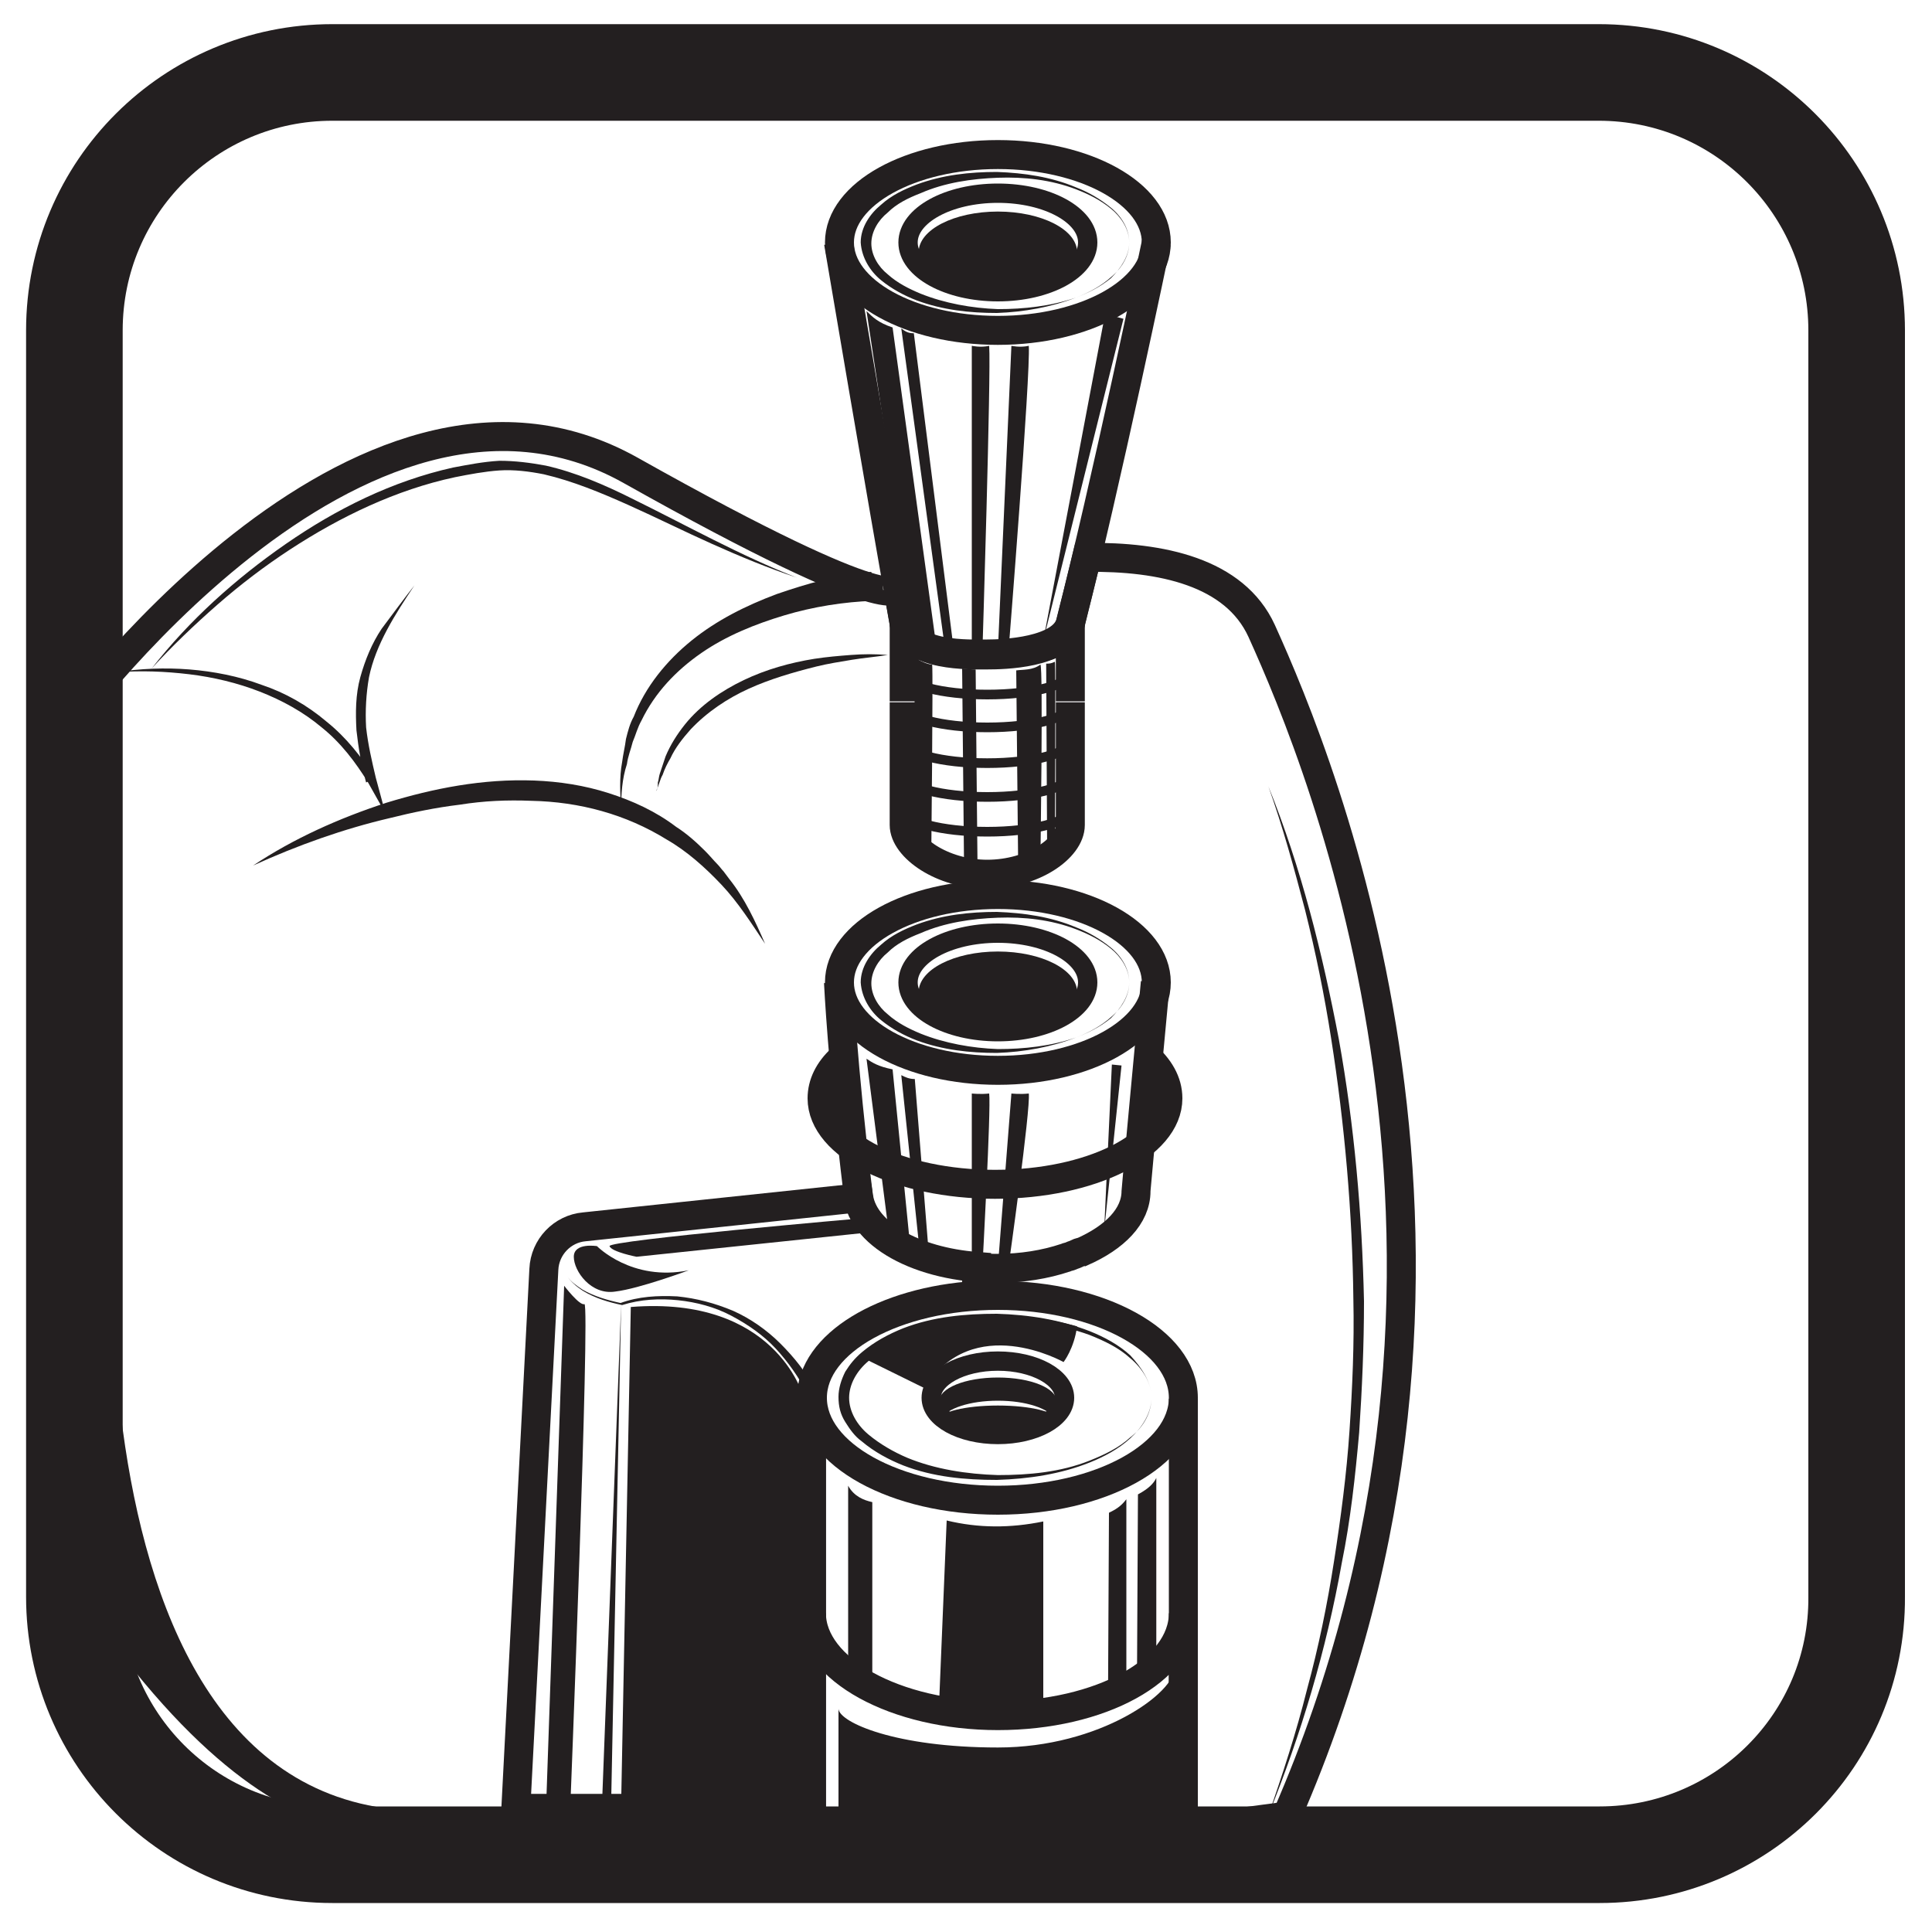 <?xml version="1.0" encoding="utf-8"?>
<!-- Generator: Adobe Illustrator 23.1.0, SVG Export Plug-In . SVG Version: 6.00 Build 0)  -->
<svg version="1.1" id="Layer_1" xmlns="http://www.w3.org/2000/svg" xmlns:xlink="http://www.w3.org/1999/xlink" x="0px" y="0px"
	 viewBox="0 0 200 200" style="enable-background:new 0 0 200 200;" xml:space="preserve">
<style type="text/css">
	.st0{fill:none;stroke:#231F20;stroke-width:10;stroke-miterlimit:10;}
	.st1{fill:#231F20;}
	.st2{fill:none;stroke:#231F20;stroke-width:3;stroke-miterlimit:10;}
	.st3{fill:none;stroke:#231F20;stroke-miterlimit:10;}
	.st4{fill:none;stroke:#231F20;stroke-width:2;stroke-miterlimit:10;}
</style>
<g>
	<path class="st0" d="M165.6,192H34.4c-14.8,0-26.7-12-26.7-26.7V34.2c0-14.8,12-26.7,26.7-26.7h131.1c14.8,0,26.7,12,26.7,26.7
		v131.1C192.3,180.1,180.3,192,165.6,192z"/>
	<g>
		<g>
			<g>
				<g>
					<path class="st1" d="M105.2,73.4C105.2,73.4,105.2,73.4,105.2,73.4C105.2,73.4,105.2,73.4,105.2,73.4z"/>
					<path class="st1" d="M99.2,73.4C99.2,73.4,99.2,73.4,99.2,73.4C99.2,73.4,99.2,73.4,99.2,73.4z"/>
				</g>
			</g>
			<path class="st2" d="M93.6,72.7c0,0,0,12.6,0,12.7c0,2.3,3.9,5.1,8.6,5.1c4.7,0,8.6-2.7,8.6-5.1c0-0.1,0-12.7,0-12.7"/>
			<path class="st3" d="M110.8,76.7c0,1.3-3.9,2.3-8.6,2.3s-8.6-1-8.6-2.3"/>
			<path class="st3" d="M110.8,80.2c0,1.3-3.9,2.3-8.6,2.3s-8.6-1-8.6-2.3"/>
			<path class="st3" d="M110.8,83.8c0,1.3-3.9,2.3-8.6,2.3s-8.6-1-8.6-2.3"/>
		</g>
		<path class="st2" d="M86.8,25.1c0,0,4.6,27.2,6.8,39.4c0.6,3.5,6.8,3.2,8.6,3.2c1.6,0,7.8-0.2,8.6-3.2c3.6-13.9,8.9-39.4,8.9-39.4
			"/>
		<path class="st1" d="M94.8,65.9l-5.1-33.7c0.6,0.6,1.2,1.2,2.7,1.7l4.5,32.8L94.8,65.9z"/>
		<ellipse class="st2" cx="103.3" cy="25.1" rx="16.4" ry="9.1"/>
		<g>
			<g>
				<g>
					<path class="st1" d="M105.2,65.3C105.2,65.3,105.2,65.3,105.2,65.3C105.2,65.3,105.2,65.3,105.2,65.3z"/>
					<path class="st1" d="M99.2,65.3C99.2,65.3,99.2,65.3,99.2,65.3C99.2,65.3,99.2,65.3,99.2,65.3z"/>
				</g>
			</g>
			<path class="st2" d="M110.8,64.5c0,0,0,6.7,0,6.8v1.3"/>
			<path class="st2" d="M93.6,64.5c0,0,0,6.7,0,6.8l0,1.3"/>
			<path class="st3" d="M110.8,66.3c0,1.3-3.9,2.3-8.6,2.3s-8.6-1-8.6-2.3"/>
			<path class="st3" d="M110.8,69.6c0,1.3-3.9,2.3-8.6,2.3s-8.6-1-8.6-2.3"/>
			<path class="st3" d="M110.8,73c0,1.3-3.9,2.3-8.6,2.3s-8.6-1-8.6-2.3"/>
			<path class="st1" d="M94.6,87.5l0.1-19.4c0,0,1.2,0.7,1.8,0.7c0.1,1.1-0.1,20.2-0.1,20.2L94.6,87.5z"/>
			<path class="st1" d="M105.4,89.6l-0.2-20.2c0.7-0.1,1.7,0,2.5-0.6c0.3,0,0,20.4,0,20.4L105.4,89.6z"/>
			<path class="st1" d="M99.8,89.9l-0.2-20.7c0,0,0.9,0.1,1.4,0.1c0,1.2,0.2,21.1,0.2,21.1L99.8,89.9z"/>
		</g>
		<ellipse class="st4" cx="103.3" cy="25.1" rx="9.3" ry="5.1"/>
		<ellipse class="st1" cx="103.3" cy="26.1" rx="8.2" ry="4.2"/>
		<path class="st1" d="M97.9,67.7L93.3,34c0.4,0.3,0.7,0.5,1.3,0.5l4.1,32.5L97.9,67.7z"/>
		<path class="st1" d="M100.6,67.4l0-31.6c0,0,0.9,0.2,1.8,0c0.2,2.8-0.7,31.6-0.7,31.6H100.6z"/>
		<path class="st1" d="M103.3,67.4l1.4-31.6c0,0,0.9,0.2,1.8,0c0.2,2.8-2.1,31.6-2.1,31.6H103.3z"/>
		<g>
			<polygon class="st1" points="116.3,33 108,66.3 114.4,32.5 			"/>
		</g>
		<path class="st1" d="M108.4,88.2l-0.1-19.5c0.3,0,0.5,0,0.9-0.2c0.1,0,0,19.4,0,19.4L108.4,88.2z"/>
		<g>
			<path class="st1" d="M116.9,25.1c0,1.4-0.8,2.7-1.9,3.6c-1,0.9-2.3,1.6-3.6,2.1c-2.6,1-5.4,1.5-8.2,1.6c-2.8,0-5.6-0.3-8.3-1.3
				c-1.3-0.5-2.6-1.2-3.7-2.1c-1.1-0.9-2-2.3-2.1-3.9c0-1.6,1-3,2.1-3.9c1.1-1,2.4-1.6,3.7-2.1c2.7-1,5.5-1.3,8.3-1.3
				c2.8,0.1,5.6,0.5,8.2,1.6c1.3,0.5,2.5,1.2,3.6,2.1C116.1,22.4,116.9,23.7,116.9,25.1z M116.9,25.1c0-1.4-0.9-2.7-1.9-3.5
				c-1.1-0.9-2.3-1.5-3.6-2c-2.6-1-5.4-1.3-8.1-1.2c-2.7,0.1-5.5,0.5-8,1.6c-1.3,0.5-2.5,1.1-3.4,2c-1,0.8-1.7,2-1.7,3.2
				c0,1.2,0.7,2.4,1.7,3.2c1,0.9,2.2,1.5,3.4,2c2.5,1,5.3,1.5,8,1.6c2.7,0,5.5-0.3,8.1-1.2c1.3-0.5,2.5-1.1,3.6-2
				C116,27.8,116.9,26.5,116.9,25.1z"/>
		</g>
	</g>
	<g>
		<g>
			<g>
				<path class="st1" d="M105.9,153.8C105.9,153.8,105.9,153.8,105.9,153.8C105.9,153.8,105.9,153.8,105.9,153.8z"/>
				<path class="st1" d="M98,153.8C98,153.8,98,153.8,98,153.8C98,153.8,98,153.8,98,153.8z"/>
			</g>
		</g>
	</g>
	<g>
		<path class="st1" d="M92.1,128.3l-2.4-18.7c0.6,0.4,1.2,0.8,2.7,1.1l1.8,18.1L92.1,128.3z"/>
		<ellipse class="st2" cx="103.3" cy="101.7" rx="16.4" ry="9.1"/>
		<ellipse class="st4" cx="103.3" cy="101.7" rx="9.3" ry="5.1"/>
		<ellipse class="st1" cx="103.3" cy="102.7" rx="8.2" ry="4.2"/>
		<path class="st1" d="M95.2,129.5l-1.9-18.2c0.4,0.2,0.8,0.4,1.4,0.4l1.4,17.5L95.2,129.5z"/>
		<path class="st1" d="M100.6,131.1l0-17.9c0,0,0.9,0.1,1.8,0c0.2,1.6-0.7,17.9-0.7,17.9H100.6z"/>
		<path class="st1" d="M103.3,131.1l1.4-17.9c0,0,0.9,0.1,1.8,0c0.2,1.6-2.1,17.9-2.1,17.9H103.3z"/>
		<g>
			<polygon class="st1" points="116.1,110.3 114.3,127.4 115.1,110.2 			"/>
		</g>
		<g>
			<path class="st1" d="M116.9,101.7c0,1.4-0.8,2.7-1.9,3.6c-1,0.9-2.3,1.6-3.6,2.1c-2.6,1-5.4,1.5-8.2,1.6c-2.8,0-5.6-0.3-8.3-1.3
				c-1.3-0.5-2.6-1.2-3.7-2.1c-1.1-0.9-2-2.3-2.1-3.9c0-1.6,1-3,2.1-3.9c1.1-1,2.4-1.6,3.7-2.1c2.7-1,5.5-1.3,8.3-1.3
				c2.8,0.1,5.6,0.5,8.2,1.6c1.3,0.5,2.5,1.2,3.6,2.1C116.1,99,116.9,100.3,116.9,101.7z M116.9,101.7c0-1.4-0.9-2.7-1.9-3.5
				c-1.1-0.9-2.3-1.5-3.6-2c-2.6-1-5.4-1.3-8.1-1.2c-2.7,0.1-5.5,0.5-8,1.6c-1.3,0.5-2.5,1.1-3.4,2c-1,0.8-1.7,2-1.7,3.2
				c0,1.2,0.7,2.4,1.7,3.2c1,0.9,2.2,1.5,3.4,2c2.5,1,5.3,1.5,8,1.6c2.7,0,5.5-0.3,8.1-1.2c1.3-0.5,2.5-1.1,3.6-2
				C116,104.4,116.9,103.1,116.9,101.7z"/>
		</g>
		<path class="st2" d="M86.8,101.7c0,0,0.4,8.5,2,21.6c0,4.4,6.4,8,14.4,8c2.6,0,5-0.4,7.1-1.1c0.2-0.1,0.4-0.1,0.6-0.2
			c0.2-0.1,0.3-0.1,0.5-0.2c0.2-0.1,0.4-0.2,0.6-0.2c3.4-1.5,5.6-3.7,5.6-6.3c0-0.3,2-21.6,2-21.6"/>
		<path class="st2" d="M118.5,109.2c1.5,1.3,2.4,2.8,2.4,4.5c0,4.9-8,8.9-17.9,8.9s-17.9-4-17.9-8.9c0-1.5,0.7-2.9,2-4.1"/>
	</g>
	<g>
		<ellipse class="st2" cx="103.3" cy="144.7" rx="19.2" ry="10.6"/>
		<ellipse class="st4" cx="103.3" cy="144.7" rx="6.9" ry="3.8"/>
		<g>
			<path class="st1" d="M119.2,144.7c0,1.6-1,3.1-2.2,4.2c-1.2,1.1-2.7,1.9-4.2,2.5c-3,1.2-6.3,1.7-9.6,1.8c-3.3,0-6.6-0.3-9.7-1.5
				c-1.5-0.6-3-1.4-4.3-2.5c-0.7-0.5-1.2-1.2-1.7-2c-0.5-0.8-0.7-1.6-0.7-2.6c0-0.9,0.3-1.8,0.7-2.6c0.5-0.8,1-1.4,1.7-2
				c1.3-1.1,2.8-1.9,4.3-2.5c3.1-1.2,6.4-1.5,9.7-1.5c3.3,0.1,6.5,0.6,9.6,1.8c1.5,0.6,3,1.4,4.2,2.5
				C118.2,141.6,119.2,143.1,119.2,144.7z M119.2,144.7c0-1.6-1-3.1-2.2-4.1c-1.2-1.1-2.7-1.8-4.2-2.4c-3-1.1-6.3-1.5-9.5-1.5
				c-3.2,0.1-6.4,0.6-9.4,1.8c-1.5,0.6-2.9,1.3-4,2.4c-1.2,1-2,2.4-2,3.8c0,1.4,0.8,2.8,2,3.8c1.2,1,2.6,1.8,4,2.4
				c2.9,1.2,6.2,1.7,9.4,1.8c3.2,0,6.5-0.3,9.5-1.5c1.5-0.6,3-1.3,4.2-2.4C118.2,147.9,119.2,146.4,119.2,144.7z"/>
		</g>
	</g>
	<ellipse class="st1" cx="103.3" cy="147" rx="6.1" ry="1.5"/>
	<path class="st1" d="M103.3,145c2.9,0,5.3,0.8,5.9,1.9c0.1-0.2,0.2-1.6,0.2-1.8c0-1.4-2.7-2.5-6.1-2.5c-3.4,0-6.1,1.1-6.1,2.5
		c0,0.2,0.1,1.6,0.2,1.8C98,145.8,100.4,145,103.3,145z"/>
	<polyline class="st2" points="122.5,144.8 122.5,192.8 84,192.8 84,144.8 	"/>
	<path class="st2" d="M122.5,167c0,5.9-8.6,10.6-19.2,10.6S84,172.8,84,167L83.5,192l39,0.8L122.5,167z"/>
	<path class="st1" d="M87.8,153.8l0,19l2.5,2.3l0-19.6C89.4,155.3,88.4,154.9,87.8,153.8z"/>
	<path class="st1" d="M98,157.4l-0.8,19.3l10.8,0.6l0-19.8C104.6,158.2,101.3,158.2,98,157.4z"/>
	<path class="st1" d="M114.8,156.6l-0.1,19.6l1.9-1.2v-19.8C116,156,115.4,156.3,114.8,156.6z"/>
	<path class="st1" d="M117.8,154.7l-0.1,19.3l2-1.2l0-19.8C119.4,153.6,118.9,154.1,117.8,154.7z"/>
	<path class="st1" d="M121.6,172.6c0.1,2.6-7.7,8.3-18.3,8.3s-16.4-2.6-16.5-4v15.5l35.2-2.5L121.6,172.6z"/>
	<path class="st1" d="M95.7,143.7l-6.7-3.3c0,0,7.4-7.1,22.5-3.1c-0.3,2.3-1.4,3.7-1.4,3.7S100.7,135.7,95.7,143.7z"/>
	<path class="st2" d="M88.9,124l-28.4,3c-2.3,0.2-4.1,2.1-4.2,4.4l-2.9,55.8H84v-42.4h0c0,0,0,0,0-0.1c0-5.5,7.5-10,17.1-10.6l0-3
		C94.6,130.6,89.5,127.7,88.9,124z"/>
	<g>
		<path class="st1" d="M83.6,144.3c-0.9-1.7-2-3.3-3.3-4.7c-1.3-1.4-2.9-2.5-4.6-3.4c-1.7-0.9-3.6-1.4-5.5-1.6
			c-1.9-0.2-3.9-0.1-5.8,0.5l0,0l0,0c-1.4-0.3-2.8-0.7-4.1-1.5c-0.6-0.4-1.2-0.9-1.6-1.5c-0.4-0.6-0.7-1.3-0.8-2
			c0.1,0.7,0.4,1.4,0.8,2c0.4,0.6,1,1,1.6,1.4c1.2,0.7,2.6,1.1,4,1.4l-0.1,0c1.9-0.7,3.9-0.8,5.9-0.7c2,0.2,3.9,0.7,5.8,1.5
			c1.8,0.8,3.5,2,4.9,3.4c1.4,1.4,2.7,3,3.6,4.8L83.6,144.3z"/>
	</g>
	<g>
		<polygon class="st1" points="64.3,135 63.2,189.9 62.2,189.9 		"/>
	</g>
	<path class="st1" d="M65.3,135.3l-1,51.4l18.4,0.5l0.4-42.8C83.1,144.4,80.2,134.1,65.3,135.3z"/>
	<path class="st1" d="M58.4,133.1c0,0,1.6,2.1,2.1,1.9C61.1,134.9,59,188,59,188h-2.5L58.4,133.1z"/>
	<path class="st1" d="M71.3,131.5c-5.9,1.2-9.5-2.5-9.5-2.5s-2.4-0.4-2.4,1.1s1.8,4,4.3,3.6C66.2,133.4,71.3,131.5,71.3,131.5z"/>
	<path class="st1" d="M65.9,130.1c0,0-2.6-0.5-2.8-1.1c-0.2-0.6,26.3-2.9,26.3-2.9l1.3,1.4L65.9,130.1z"/>
	<path class="st2" d="M130.6,65.3c-2.8-6.1-10.4-7.7-18.1-7.6c-0.6,2.5-1.2,4.8-1.7,6.9c-0.8,3.1-7,3.2-8.6,3.2
		c-1.8,0-8,0.2-8.6-3.2c-0.2-1.1-0.4-2.4-0.7-3.8l0,0c0,0,0.7,3.8-27.6-12.1S6.1,76.1,6.1,76.1l6.9,108c0,0,21.9,17.4,120.2,3.9
		C158.2,130.7,136.9,79.2,130.6,65.3z"/>
	<g>
		<path class="st1" d="M64.3,83.8c-0.1-1.6-0.2-3.3,0.1-4.9c0.1-0.8,0.3-1.6,0.4-2.4c0.2-0.8,0.4-1.6,0.8-2.3c1.2-3.1,3.4-5.8,6-7.9
			c2.6-2.1,5.6-3.6,8.8-4.8c3.2-1.1,6.3-2,9.8-2.3l0.2,3c-3,0.1-6.2,0.6-9.2,1.5c-3,0.9-6,2.1-8.6,3.9c-2.6,1.8-4.8,4.1-6.2,7
			c-0.4,0.7-0.6,1.5-0.9,2.2c-0.2,0.8-0.5,1.5-0.6,2.3C64.4,80.6,64.3,82.2,64.3,83.8z"/>
	</g>
	<g>
		<path class="st1" d="M26.2,89.6c4.2-2.8,8.9-4.9,13.8-6.5c4.9-1.5,10-2.5,15.3-2.3c2.6,0.1,5.2,0.5,7.7,1.3c2.5,0.8,4.9,1.9,7,3.5
			c1.1,0.7,2.1,1.6,3,2.5c0.5,0.5,0.9,1,1.3,1.4c0.2,0.2,0.4,0.5,0.6,0.7l0.6,0.8c1.6,2,2.7,4.4,3.7,6.7c-1.4-2.1-2.8-4.3-4.5-6.1
			c-1.7-1.8-3.6-3.5-5.7-4.7c-4.2-2.6-9-3.9-14-4c-2.5-0.1-4.9,0-7.4,0.4c-2.5,0.3-4.9,0.8-7.3,1.4C35.6,85.8,30.8,87.5,26.2,89.6z"
			/>
	</g>
	<path class="st1" d="M12.1,116c0,0-7.9,75.4,35.2,71.3c0,0-14.2,12.2-36.5-18.4"/>
	<g>
		<path class="st1" d="M15.7,69.2c3.9-5,8.7-9.3,13.9-12.9c5.2-3.6,11-6.5,17.3-7.9c1.6-0.3,3.1-0.6,4.8-0.7c1.6,0,3.2,0.2,4.8,0.5
			c3.1,0.7,6.1,2,8.9,3.4c5.7,2.8,11.2,5.9,17.1,8.2c-3-1-5.9-2.2-8.8-3.5c-2.9-1.3-5.7-2.7-8.6-4c-2.9-1.3-5.8-2.5-8.8-3.2
			c-1.5-0.3-3.1-0.5-4.6-0.4c-1.5,0.1-3.1,0.4-4.6,0.7C41,50.7,35.2,53.5,30,56.9c-2.6,1.7-5.1,3.6-7.5,5.7
			C20.1,64.7,17.8,66.9,15.7,69.2z"/>
	</g>
	<g>
		<path class="st1" d="M131.3,81.4c3.4,8.4,5.6,17.3,7.3,26.2c1.6,8.9,2.4,18,2.6,27.1c0,4.6-0.2,9.1-0.5,13.6
			c-0.4,4.5-0.9,9.1-1.8,13.5c-1.6,9-4.2,17.7-7.6,26.1c1.5-4.3,2.9-8.6,4-13c1.2-4.4,2.1-8.8,2.8-13.3c0.7-4.5,1.3-9,1.6-13.5
			c0.3-4.5,0.5-9,0.4-13.6c-0.1-9-0.9-18.1-2.3-27c-0.7-4.5-1.6-8.9-2.7-13.3C134,90,132.8,85.6,131.3,81.4z"/>
	</g>
	<g>
		<path class="st1" d="M67.9,81.9c0.2-0.2,0.2-0.6,0.2-0.9c0.1-0.3,0.1-0.6,0.2-0.9c0.2-0.6,0.4-1.2,0.6-1.8c0.5-1.2,1.2-2.3,2-3.3
			c1.6-2,3.8-3.5,6.1-4.6c2.3-1.1,4.8-1.8,7.3-2.2c1.3-0.2,2.5-0.3,3.8-0.4c1.3-0.1,2.5-0.1,3.8,0c-1.2,0.2-2.5,0.3-3.7,0.5
			c-1.2,0.2-2.5,0.4-3.7,0.7c-2.4,0.6-4.8,1.3-7,2.3c-2.2,1-4.3,2.4-6,4.2c-0.8,0.9-1.6,1.9-2.1,3c-0.3,0.5-0.6,1.1-0.8,1.7
			C68.3,80.7,68.2,81.4,67.9,81.9z"/>
	</g>
	<g>
		<path class="st1" d="M42.9,60.6c-2,3-4,6.1-4.7,9.5c-0.3,1.7-0.4,3.5-0.3,5.2c0.2,1.8,0.6,3.5,1,5.2l1,3.7L38.1,81
			c-1.3-2.1-2.8-4.1-4.8-5.7c-1.9-1.6-4.1-2.8-6.4-3.7c-2.3-0.9-4.8-1.5-7.3-1.8c-2.5-0.3-5-0.4-7.6-0.2c2.5-0.4,5.1-0.5,7.6-0.3
			c2.5,0.2,5.1,0.7,7.5,1.6c2.4,0.8,4.7,2.1,6.7,3.8c2,1.6,3.7,3.7,5,5.9l-0.9,0.4c-0.5-1.8-0.8-3.6-1-5.4c-0.1-1.8-0.1-3.7,0.4-5.5
			c0.5-1.8,1.2-3.5,2.2-5C40.7,63.5,41.8,62,42.9,60.6z"/>
	</g>
</g>
</svg>
